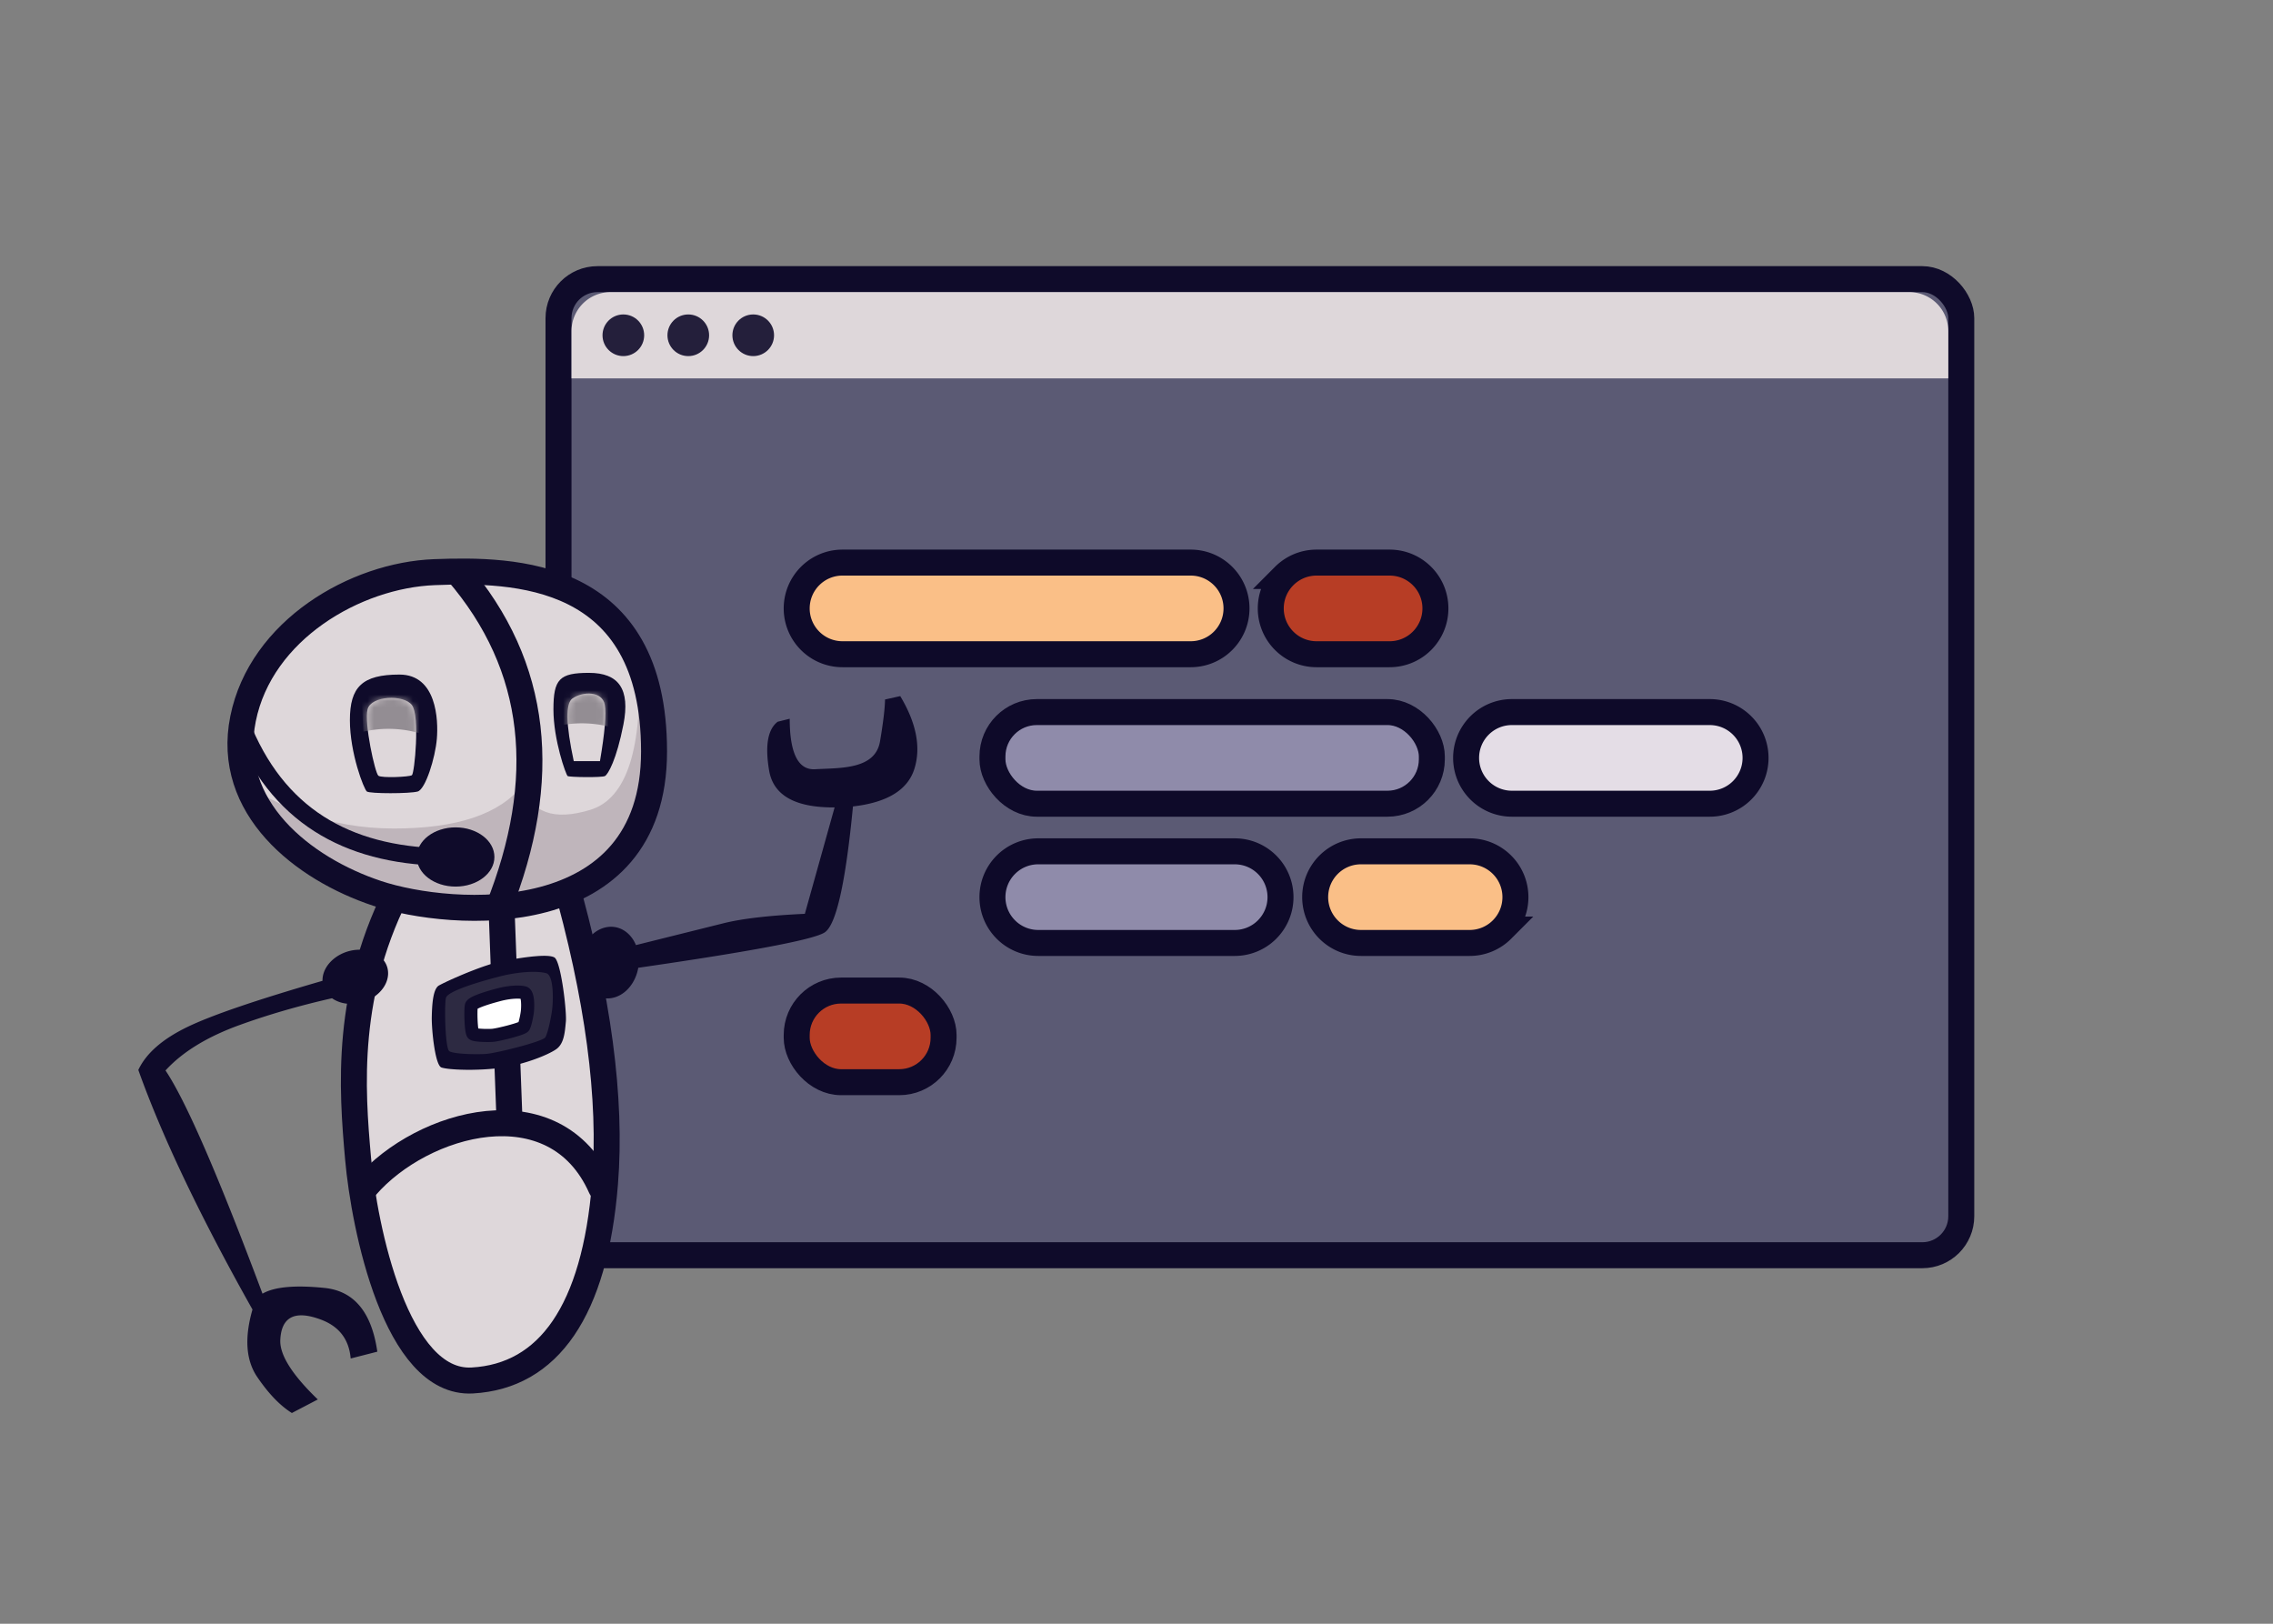 <svg width="350" height="250" viewBox="0 0 350 250" xmlns="http://www.w3.org/2000/svg" xmlns:xlink="http://www.w3.org/1999/xlink">
  <rect x="0" y="0" width="350" height="250" fill="#808080" stroke="none"/>
  <defs>
    <path d="M33.807.091C21.627-.367 0-.169 0 27.687S31.18 53.358 42.635 49.55c11.455-3.806 23.411-13.23 20.651-26.895C60.526 8.992 45.986.55 33.806.091z" id="prefix__talks-a"/>
    <path d="M.664 11.907c-.405-.273-1.266-9.135 0-10.799C1.93-.556 6.933-.349 7.488 1.752c.556 2.1-1.151 9.863-1.666 10.238-.515.375-4.754.19-5.158-.083z" id="prefix__talks-c"/>
    <path d="M.838 10.406C.089 6.01-.158 3.114.097 1.718.478-.375 3.437-.375 5.069.754c1.088.753 1.023 3.97-.196 9.652H.838z" id="prefix__talks-e"/>
  </defs>
  <g fill="none" fill-rule="evenodd">
    <rect stroke="#0F0B2A" stroke-width="4" fill="#5B5A74" stroke-linecap="round" stroke-linejoin="round" x="86" y="42.978" width="216" height="150.284" rx="6"/>
    <path d="M94 44.978h200a6 6 0 0 1 6 6v7.284H88v-7.284a6 6 0 0 1 6-6z" fill="#DED7DA"/>
    <g transform="translate(92.776 48.414)" fill="#0F0B2A" opacity=".9">
      <circle cx="3.207" cy="3.207" r="3.207"/>
      <circle cx="13.207" cy="3.207" r="3.207"/>
      <circle cx="23.207" cy="3.207" r="3.207"/>
    </g>
    <g transform="translate(124.677 88.62)" stroke="#0E0A29" stroke-width="4">
      <path d="M58.668-2c1.948 0 3.711.79 4.988 2.066a7.032 7.032 0 0 1 2.066 4.988c0 1.948-.79 3.711-2.066 4.988a7.032 7.032 0 0 1-4.988 2.066h0H5.054a7.032 7.032 0 0 1-4.988-2.066A7.032 7.032 0 0 1-2 5.054C-2 3.106-1.21 1.343.066.066A7.032 7.032 0 0 1 5.054-2h53.614z" fill="#FABF87"/>
      <path d="M89.296-2c1.948 0 3.711.79 4.988 2.066a7.032 7.032 0 0 1 2.066 4.988c0 1.948-.79 3.711-2.066 4.988a7.032 7.032 0 0 1-4.988 2.066h0-11.244a7.032 7.032 0 0 1-4.987-2.066 7.032 7.032 0 0 1-2.067-4.988c0-1.948.79-3.711 2.067-4.988A7.032 7.032 0 0 1 78.052-2h0z" fill="#B73D25"/>
      <g transform="translate(30.142 23.016)">
        <rect fill="#8F8BAA" x="-2" y="-2" width="67.658" height="14.108" rx="6.83"/>
        <path d="M108.45-2c1.948 0 3.711.79 4.988 2.066a7.032 7.032 0 0 1 2.066 4.988c0 1.948-.79 3.711-2.066 4.988a7.032 7.032 0 0 1-4.988 2.066h0-30.461a7.032 7.032 0 0 1-4.988-2.066 7.032 7.032 0 0 1-2.066-4.988c0-1.948.79-3.711 2.066-4.988A7.032 7.032 0 0 1 77.99-2h30.46z" fill="#E4DDE6"/>
      </g>
      <g transform="translate(30.142 44.454)">
        <path d="M35.3-2c1.948 0 3.712.79 4.988 2.066a7.032 7.032 0 0 1 2.066 4.988c0 1.948-.79 3.711-2.066 4.988a7.032 7.032 0 0 1-4.988 2.066h0H5.054a7.032 7.032 0 0 1-4.988-2.066A7.032 7.032 0 0 1-2 5.054C-2 3.106-1.21 1.343.066.066A7.032 7.032 0 0 1 5.054-2H35.3z" fill="#8F8BAA"/>
        <path d="M71.475-2c1.948 0 3.711.79 4.988 2.066a7.032 7.032 0 0 1 2.066 4.988c0 1.948-.79 3.711-2.066 4.988a7.032 7.032 0 0 1-4.988 2.066h0-16.727a7.032 7.032 0 0 1-4.988-2.066 7.032 7.032 0 0 1-2.066-4.988c0-1.948.79-3.711 2.066-4.988A7.032 7.032 0 0 1 54.748-2h0z" fill="#FABF87"/>
      </g>
      <rect x="-2" y="-2" width="22.617" height="14.108" rx="6.83" transform="translate(0 65.892)" fill="#B73D25"/>
    </g>
    <g transform="translate(19.484 88)">
      <g transform="scale(-1 1) rotate(16 -180.257 -213.258)">
        <path d="M0 5.838C.021 24.962 2.339 40.663 6.953 52.94c6.922 18.417 16.54 26.112 28.002 23.508 11.461-2.604 9.502-27.248 7.483-37.696C40.42 28.304 37.372 13.347 24.423 0L0 5.838z" stroke="#0F0B2A" stroke-width="4" fill="#DED7DA"/>
        <g transform="translate(7.711 7.792)" stroke="#0F0B2A" stroke-width="4">
          <path d="M0 45.607c2.404-17.34 23.703-17.34 34.7-10.189" stroke-linecap="round" stroke-linejoin="round"/>
          <path d="M10.773 32.069L2.868 0"/>
        </g>
        <g transform="translate(4.579 15.606)">
          <path d="M18.549.969l-.22-.05-.491-.095-.662-.112-.52-.08-.88-.126-.973-.124-.685-.08-.704-.074-1.075-.097-.715-.053-.704-.04-.685-.027a18.057 18.057 0 0 0-2.12.045l-.96.094-.98.11-.656.08-.648.087-.635.095-.614.101-.297.054-.57.113c-1.199.252-2.132.56-2.489.929-.295.306-.318 1.498-.201 2.965l.059.644.073.667.086.68.097.68.104.672.11.652.114.622.115.582.113.529.056.242.107.432.1.353c.033.104.064.193.092.265l.271.687.194.47c.468 1.092 1.072 2.148 2.132 2.515.383.133.957.263 1.661.37l.553.076.293.035.617.06c1.8.154 4.031.155 6.14-.176.48-.075.963-.163 1.442-.26l.717-.153.354-.08.699-.17.68-.176.331-.09.642-.186c.105-.03.208-.062.31-.093l.592-.187.553-.185.508-.182.457-.175c.574-.23 1-.436 1.22-.594.327-.235.381-1.183.291-2.365l-.05-.561-.07-.584-.083-.596c-.015-.1-.03-.2-.047-.3l-.1-.595-.108-.582-.113-.557-.115-.523-.114-.478-.11-.422a12.79 12.79 0 0 0-.054-.187l-.203-.65-.163-.492-.174-.491C19.94 2.442 19.311 1.166 18.55.969z" fill="#0F0B2A"/>
          <path d="M9.318 2.205c-3.41.09-6.086.827-7.173 1.497-.636.393-.462 1.883-.11 3.275l.13.485c.023.08.046.159.07.236l.14.452.14.414.134.365.173.43.196.435.238.495.267.528.285.535c.436.795.892 1.528 1.193 1.805.123.113.567.19 1.202.237l.51.03.57.02.617.01.323.002.666-.004 1.029-.02 1.027-.035.665-.031.633-.037.591-.042.536-.046.47-.049c.287-.034.522-.07.689-.106l.417-.099.472-.122.511-.142.536-.16.544-.172.538-.181.517-.187c.835-.314 1.518-.636 1.732-.89.167-.196.096-1.015-.094-2.064l-.114-.592-.134-.624-.15-.64-.16-.644-.166-.633-.169-.606-.167-.568-.162-.513a20.15 20.15 0 0 0-.077-.232l-.144-.405a3.535 3.535 0 0 0-.234-.529c-.216-.353-1.106-.579-2.315-.716l-.537-.054a25.636 25.636 0 0 0-.281-.023l-.584-.04-.607-.03-.94-.029a56.352 56.352 0 0 0-.32-.006l-.96-.008-1.26.009-.903.019z" fill="#2D2A42"/>
          <path d="M10.017 4.881c-1.798.048-3.208.436-3.78.79-.392.241-.201 1.27.04 2.086l.114.358h0l.109.305h0l.093.232h0l.153.335h0l.192.386c.274.531.604 1.096.804 1.28.084.077.45.122.953.143l.461.012h0l.507.002h0l.531-.008h0l.537-.017h0l.768-.038.237-.015.426-.036c.261-.024.47-.052.6-.08l.342-.083.193-.052.415-.12c.142-.042.286-.088.43-.135l.417-.146c.47-.173.86-.353.98-.493.09-.107.048-.562-.06-1.139l-.09-.452h0l-.11-.476h0l-.12-.48h0l-.126-.46h0l-.125-.421c-.02-.066-.04-.13-.06-.19l-.11-.322a1.99 1.99 0 0 0-.133-.303c-.118-.194-.623-.315-1.3-.386l-.427-.038h0l-.457-.026h0l-.48-.017h0l-.49-.009h0l-.49-.001h0l-.716.009-.228.005z" stroke="#0F0B2A" stroke-width="2.018" fill="#FFFFFF" stroke-linejoin="round"/>
        </g>
      </g>
      <g transform="matrix(-1 0 0 1 81.228 0)">
        <mask id="prefix__talks-b" fill="white">
          <use xlink:href="#prefix__talks-a"/>
        </mask>
        <use fill="#DED7DA" xlink:href="#prefix__talks-a"/>
        <path d="M67.175 29.85c-8.337 6.475-17.37 9.712-27.102 9.712-9.73 0-16.339-2.222-19.823-6.667-1.329 4.24-4.805 5.504-10.429 3.794-5.624-1.71-8.114-9.453-7.472-23.23-10.6 25.305.686 39.767 33.858 43.388 9.889.642 20.212-8.356 30.968-26.996z" fill="#BFB5BB" mask="url(#prefix__talks-b)"/>
        <path d="M30.347 0C17.73 14.624 16.094 32.053 24.02 51.925" stroke="#0F0B2A" stroke-width="4" mask="url(#prefix__talks-b)"/>
        <path d="M33.807.091C21.627-.367 0-.169 0 27.687S31.18 53.358 42.635 49.55c11.455-3.806 23.411-13.23 20.651-26.895C60.526 8.992 45.986.55 33.806.091z" stroke="#0F0B2A" stroke-width="4" stroke-linejoin="round"/>
        <g transform="translate(33.386 15.86)">
          <path d="M.059 9.894c.247 2.95 1.752 7.762 2.948 8.11 1.197.348 7.371.348 7.828 0 .457-.348 2.614-5.888 2.614-10.99S11.556 0 5.818 0-.185 6.99.058 9.894z" fill="#0F0B2A"/>
          <g transform="translate(3.237 3.588)">
            <mask id="prefix__talks-d" fill="white">
              <use xlink:href="#prefix__talks-c"/>
            </mask>
            <use fill="#DED7DA" xlink:href="#prefix__talks-c"/>
            <path d="M-1.297 5.688a17.32 17.32 0 0 1 9.44-.48l.35-7.392H-.68l-.618 7.872z" fill="#938D93" mask="url(#prefix__talks-d)"/>
          </g>
        </g>
        <g transform="translate(4.417 15.597)">
          <path d="M.298 7.944c1.068 5.465 2.378 7.69 2.847 7.944.468.253 5.481.181 5.743 0 .263-.181 2.188-5.571 2.188-10.248S10.161 0 5.599 0C1.036 0-.77 2.48.299 7.944z" fill="#0F0B2A"/>
          <g transform="translate(3.074 3.186)">
            <mask id="prefix__talks-f" fill="white">
              <use xlink:href="#prefix__talks-e"/>
            </mask>
            <use fill="#DED7DA" xlink:href="#prefix__talks-e"/>
            <path d="M-1.936 5.503a17.32 17.32 0 0 1 9.44-.48l.35-7.392h-9.172l-.618 7.872z" fill="#938D93" mask="url(#prefix__talks-f)"/>
          </g>
        </g>
      </g>
      <g transform="translate(17.54 23.269)">
        <path d="M0 0c5.568 14.336 16.422 20.328 30.851 20.677" stroke="#0F0B2A" stroke-width="2.69"/>
        <ellipse fill="#0F0B2A" cx="33.13" cy="20.677" rx="5.977" ry="4.559"/>
      </g>
      <path d="M74.983 65.608c1.95-.486 3.43-2.376 3.812-4.603 12.42-1.796 20.848-3.233 25.284-4.312l.42-.104c1.559-.394 2.562-.739 3.009-1.033 1.768-1.165 3.217-7.63 4.348-19.392 5.314-.609 8.474-2.56 9.479-5.856 1.005-3.295.272-7.006-2.2-11.132l-2.341.524c-.021 1.38-.279 3.527-.771 6.44-.74 4.367-6.096 4.077-9.997 4.297-2.6.146-3.904-2.446-3.91-7.775l-1.855.462c-1.523 1.165-1.962 3.665-1.317 7.501.646 3.836 4.007 5.732 10.085 5.689l-4.581 16.384c-5.475.252-9.652.736-12.53 1.454l-13.479 3.36c-.842-2.047-2.746-3.209-4.768-2.705-2.494.622-4.222 3.544-3.86 6.527.363 2.982 2.678 4.896 5.172 4.274zM38.616 120.11c-.87-6.076-3.578-9.347-8.124-9.812-4.546-.466-7.732-.172-9.557.881C14.1 92.915 9.121 81.46 6 76.815c2.608-2.856 6.422-5.191 11.442-7.007 4.408-1.594 9.142-2.965 14.202-4.113.882.63 2.09.962 3.436.85 2.79-.234 5.115-2.28 5.195-4.572.08-2.292-2.116-3.96-4.905-3.728-2.789.233-5.114 2.28-5.194 4.572a3.45 3.45 0 0 0-.002.195c-10.16 2.941-17.103 5.313-20.826 7.117-3.822 1.852-6.333 4.053-7.534 6.605 3.66 10.258 9.52 22.553 17.58 36.886-1.256 4.36-1.013 7.821.729 10.385 1.741 2.563 3.52 4.413 5.336 5.548l3.993-2.086c-3.951-3.804-5.876-6.855-5.775-9.151.153-3.445 2.116-4.703 6.287-3.132 2.781 1.047 4.298 3.04 4.551 5.976l4.102-1.05z" fill="#0F0B2A"/>
    </g>
  </g>
</svg>
